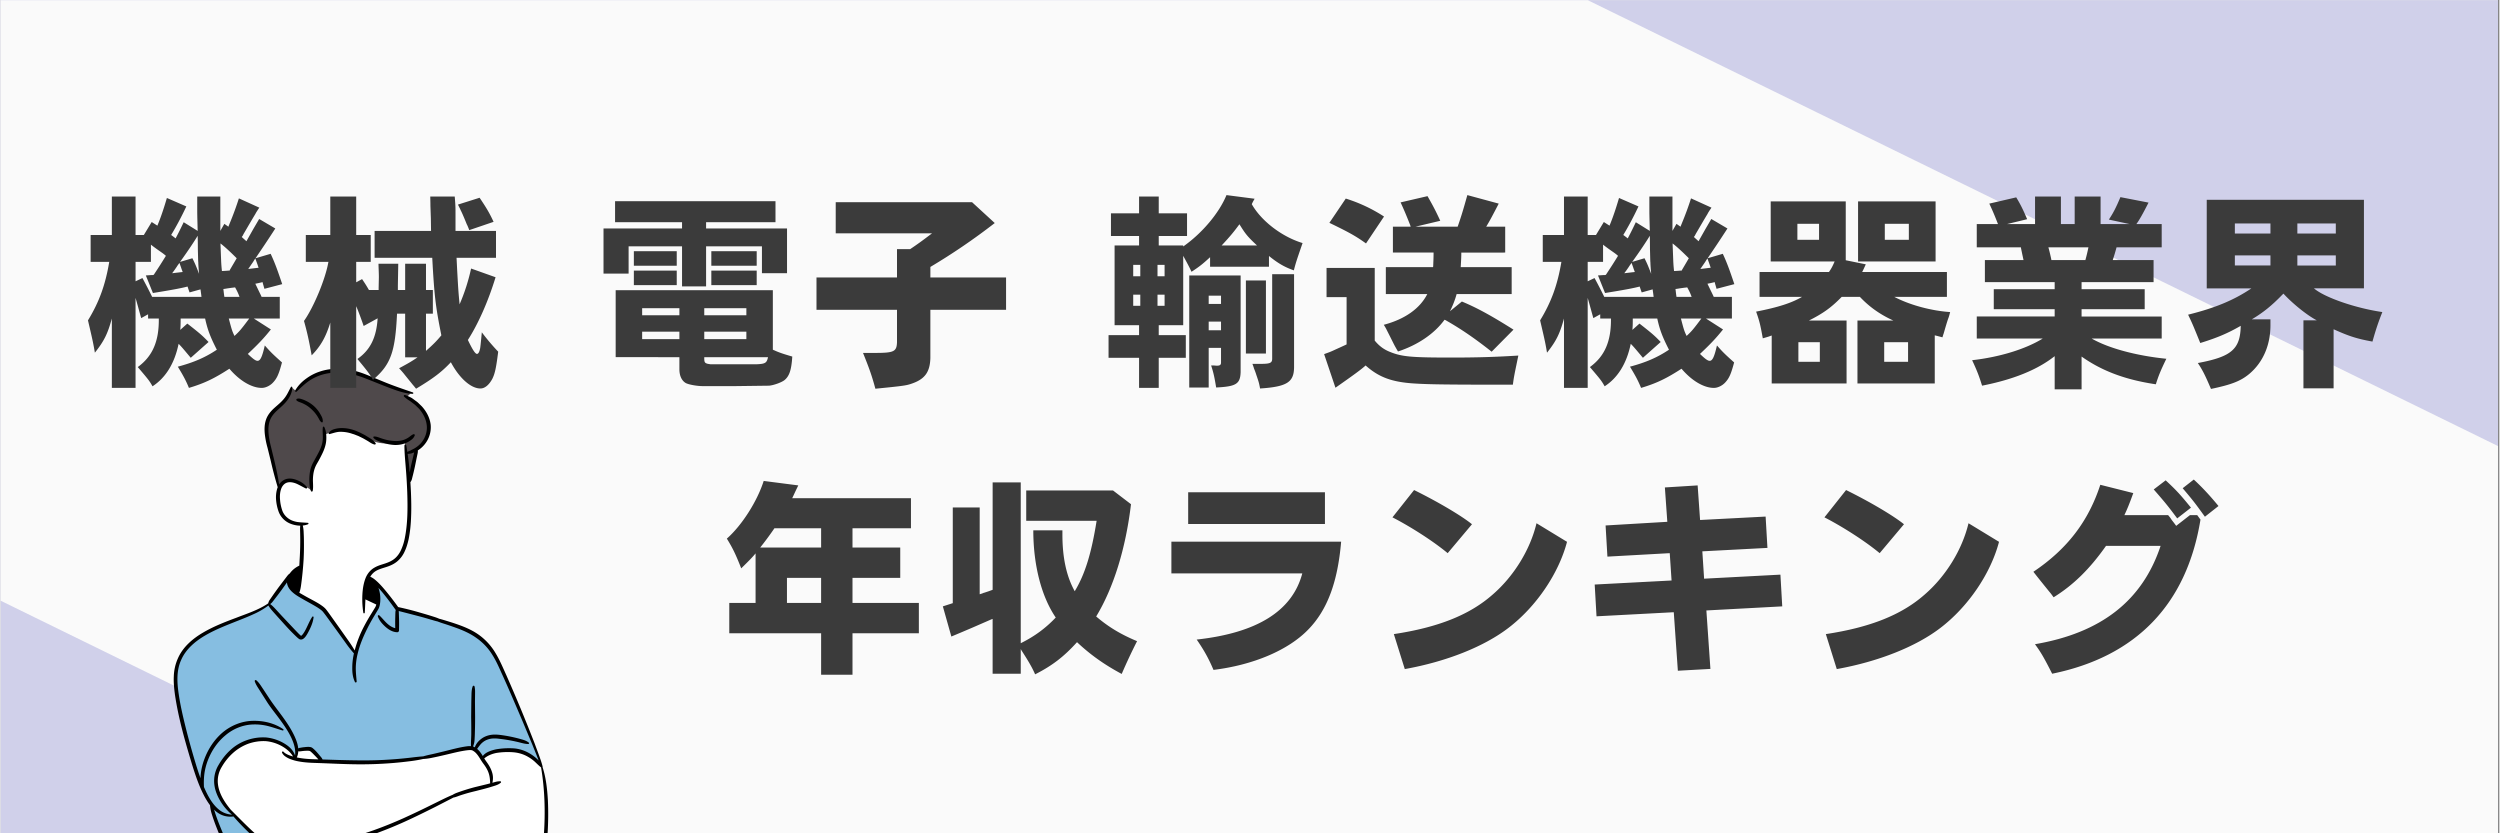 <svg xmlns="http://www.w3.org/2000/svg" width="300" height="100" version="1.0" viewBox="0 0 224.88 75"><rect x="0" y="0" width="224.88" height="75" fill="#808080" stroke="none"/><defs><clipPath id="a"><path d="M0 .02h224.762v74.96H0Zm0 0"/></clipPath><clipPath id="b"><path d="M0 .02h224.762v74.96H0Zm0 0"/></clipPath><clipPath id="c"><path d="M19.254-60.523 246.246 50.668 197.25 150.691-29.742 39.496Zm0 0"/></clipPath><clipPath id="d"><path d="M19.254-60.523 246.184 50.64l-48.996 100.02-226.93-111.165Zm0 0"/></clipPath><clipPath id="e"><path d="M15.55 33h33.731v41.98h-33.73Zm0 0"/></clipPath><clipPath id="f"><path d="M18 33h30v41.98H18Zm0 0"/></clipPath><clipPath id="g"><path d="M15.55 52H49v22.98H15.55Zm0 0"/></clipPath><clipPath id="h"><path d="M15.55 33h33.731v41.98h-33.73Zm0 0"/></clipPath></defs><g clip-path="url(#a)"><path fill="#fff" d="M0 .02h224.879v74.96H0Zm0 0"/><path fill="#d0d0ea" d="M0 .02h224.879v74.96H0Zm0 0"/></g><g clip-path="url(#b)"><g clip-path="url(#c)"><g clip-path="url(#d)"><path fill="#fafafa" d="M19.254-60.523 246.246 50.668l-48.996 100.02L-29.742 39.496Zm0 0"/></g></g></g><path fill="#3b3b3b" d="M67.942 54.264h-2.367v2.73h8.266v3.735h2.824v-3.734h5.972v-2.73h-5.972v-2.259h4.297v-2.73h-4.297v-1.73h5.262v-2.711H71.239c.11-.22.219-.477.547-1.149l-3.113-.402c-.586 1.84-1.97 4.008-3.317 5.191.492.801.766 1.328 1.293 2.676.746-.727 1.059-1.055 1.293-1.348Zm.418-4.988c.367-.457.856-1.11 1.277-1.73h4.204v1.73Zm5.48 2.73v2.258h-3.074v-2.258ZM89.276 55.702v4.933h2.532v-2.218l.07.125c.73 1.128.984 1.605 1.223 2.148 1.546-.781 2.62-1.617 3.77-2.895 1.183 1.114 2.456 2.024 4.023 2.86a50.272 50.272 0 0 1 1.382-2.95c-1.437-.6-2.55-1.257-3.68-2.222 1.567-2.586 2.66-6.117 3.134-10.105l-1.622-1.239H92.3v2.735h6.336c-.473 2.949-1.04 4.789-1.969 6.336-.746-1.332-1.11-3.024-1.11-5.098v-.383h-2.62c0 3.113.726 5.953 2.02 7.848-.892.945-1.895 1.691-3.15 2.312V43.413h-2.53v9.668l-.348.129c-.274.09-.418.144-.453.144-.11.055-.239.09-.364.129V45.67H85.69v8.614l-.894.289.766 2.715a178.9 178.9 0 0 0 1.984-.84l1.586-.692ZM106.876 44.303v2.86h12.309v-2.86Zm-1.511 4.446v2.859h11.78c-.89 3.367-4.042 5.352-9.503 5.953.691 1 1.094 1.746 1.512 2.73 3.566-.437 6.718-1.765 8.52-3.624 1.71-1.747 2.66-4.258 2.968-7.918ZM125.261 46.561c1.73.895 3.696 2.168 4.97 3.223l2.187-2.602c-.895-.73-2.989-1.984-5.211-3.078Zm1.11 13.656c3.75-.672 7.136-2.02 9.34-3.714 2.496-1.91 4.515-4.895 5.261-7.739l-2.746-1.672c-.566 2.383-2.043 4.77-3.933 6.407-2.079 1.84-4.918 2.968-8.907 3.57ZM150.58 55.1l.367 5.266 2.93-.164-.363-5.262 6.828-.367-.164-2.856-6.868.364-.16-2.461 5.86-.309-.164-2.82-5.899.308-.219-3.113-2.949.184.219 3.093-5.555.329.164 2.804 5.61-.312.164 2.46-6.918.364.164 2.86ZM164.14 46.561c1.731.895 3.696 2.168 4.97 3.223l2.187-2.602c-.895-.73-2.988-1.984-5.21-3.078Zm1.11 13.656c3.75-.672 7.137-2.02 9.34-3.714 2.496-1.91 4.516-4.895 5.262-7.739l-2.746-1.672c-.567 2.383-2.043 4.77-3.934 6.407-2.078 1.84-4.918 2.968-8.906 3.57ZM194.393 49.131c-1.637 4.934-5.352 7.829-11.305 8.848.528.727.782 1.149 1.547 2.656 7.574-1.547 12.11-6.261 13.348-13.87l-.293-.403h-.656l-1.239.965c-.125-.18-.254-.344-.398-.528l-.145-.218-.183-.22h-3.934c.254-.546.418-.929.801-1.983l-2.969-.747c-1.074 3.297-2.984 5.79-6.023 7.829.344.437.527.675 1.472 1.84.036.035.165.199.348.456 1.766-1.093 3.258-2.55 4.715-4.625Zm1.988-5.191c.98 1.164 1.055 1.258 2 2.566l1.223-.964c-.84-1.02-1.512-1.727-2.223-2.383Zm-2.605.11c.984 1.128 1.258 1.456 2.113 2.605l1.238-.965c-.949-1.168-1.332-1.586-2.277-2.46Zm0 0"/><g clip-path="url(#e)"><path fill="#fff" d="M26.316 160c-.449 0-.89-.02-1.32-.063-1.219-.117-2.25-.386-3.152-.824a6.858 6.858 0 0 1-.715-.402l-.168-.117a.806.806 0 0 1-.156-.13 1.52 1.52 0 0 1-.23-.339 3.528 3.528 0 0 1-.34-1.148l-.044-.438-.785.024c-.195-.204-.375-.418-.547-.622-.078-.097-.16-.191-.238-.289.043-.851.106-1.859.219-2.863l.008-.07-.012-.074c-.106-.594-.2-1.23-.293-1.95l-.035-.273c-.07-.586-.145-1.188-.184-1.805-.035-.699.028-1.398.184-2.07.035-.164.074-.32.113-.477l.008-.035c.133-.523.254-1.02.262-1.543l.082-8.36.062-4.179c.035-1.11.098-2.238.16-3.328l.078-1.387c.067-1.187.137-2.414.184-3.633.04-.835.047-1.68.05-2.496.005-.562.009-1.12.024-1.683l.059-2.813c.101-4.558.203-9.273.14-13.91l-.09-4.183c.005-1.41.208-2.829.426-4.149.16-.95.36-1.906.547-2.836.078-.375.157-.75.23-1.125l.028-.129-.043-.125a1.372 1.372 0 0 1-.07-.34c-.02-.199-.031-.394-.031-.582-.012-.386.015-.77.05-1.164.032-.336.086-.707.16-1.148l.106-.574c.008-.051.02-.106.031-.16l.094-.395-.367-.156a3.304 3.304 0 0 1-.871-.504c-.242-.207-.344-.508-.383-.723a2.917 2.917 0 0 1-.027-.836 6.206 6.206 0 0 1 .425-1.61c.11-.265.23-.519.364-.75.074-.132.152-.257.23-.382l.035-.055.168-.273.102-.172-.008-.144a8.82 8.82 0 0 1 0-.72l.004-.14a8.847 8.847 0 0 0-.05-1.047 8.691 8.691 0 0 0-.493-2.031c-.145-.402-.309-.805-.465-1.191-.102-.254-.203-.504-.3-.758a16.866 16.866 0 0 1-.352-.989 3.98 3.98 0 0 1-.176-.78l-.012-.13-.078-.101a5.496 5.496 0 0 1-.367-.578c-.516-.934-.852-1.946-1.18-2.989-.625-2.07-1.21-4.113-1.527-6.246-.067-.504-.125-1.05-.102-1.605.02-.563.14-1.086.352-1.563.379-.86 1.12-1.617 2.215-2.258.91-.53 1.906-.921 2.93-1.304.19-.074.386-.145.578-.219.8-.3 1.554-.586 2.246-1.035l.14-.09.055-.156a.822.822 0 0 1 .125-.23l.242-.348c.106-.157.215-.305.324-.457l.168-.235.774-1.015a.864.864 0 0 1 .187-.203l.059-.043.039-.059c.164-.219.379-.402.629-.543l.23-.129.016-.258.023-.418c.032-.52.047-1.05.051-1.574 0-.266 0-.527-.012-.793v-.098c-.004-.082-.004-.164-.004-.246l.004-.425-.422-.051c-.394-.063-.703-.188-.94-.367-.27-.2-.477-.48-.59-.79a4.208 4.208 0 0 1-.212-.98 2.533 2.533 0 0 1 .102-.992l.043-.14-.035-.16a37.03 37.03 0 0 1-.586-2.227l-.297-1.204a8.251 8.251 0 0 1-.242-1.222c-.051-.496-.016-.89.101-1.235.114-.34.36-.675.723-.996.066-.062.133-.12.2-.175.253-.223.491-.434.69-.688.196-.238.336-.512.47-.773 0 0 .058-.114.081-.153l.293.36.364-.48c.203-.266.453-.509.742-.712a4.29 4.29 0 0 1 1.273-.64c.453-.141.942-.211 1.457-.211.442 0 .906.05 1.371.156.485.098.953.281 1.36.441l1.32.543c.73.309 1.484.57 2.21.82l.31.106-.325.29.54.39c.035.027.074.054.113.086.093.066.168.12.234.18l.32.312c.313.344.696.898.766 1.594a2.234 2.234 0 0 1-.531 1.656 2.022 2.022 0 0 1-.43.398l-.176.125-.02.215c-.003.05-.015.094-.023.137l-.226 1.129-.055.242-.117.496-.094.371a.748.748 0 0 1-.078.207l-.078.13.008.148c.02.265.03.527.047.792.02.579.042 1.344.015 2.11-.023.773-.097 1.46-.23 2.101-.07.301-.164.668-.325 1.004-.156.356-.359.641-.613.852-.23.203-.531.363-.93.492-.074.024-.152.047-.226.07-.262.082-.527.164-.754.301a1.482 1.482 0 0 0-.3.227l-.41.402.468.328c.133.094.25.2.367.305.242.234.461.488.66.726.356.426.711.887 1.09 1.403l.105.144.172.04c.653.144 1.262.3 1.86.476.336.098.672.195 1.004.3l.125.04c.18.054.359.113.53.183l.032.016.035.008c.14.039.285.078.43.125l.133.039c.304.094.61.187.914.293.625.215 1.348.492 1.988.941.574.399 1.09.953 1.488 1.614.317.515.563 1.07.801 1.605l.168.375a149.738 149.738 0 0 1 1.723 4.066c.273.684.55 1.368.812 2.055l.387 1.035.055.157c.097.277.199.558.27.855l-.005.02.036.148c.304.977.398 1.992.445 2.86.047.995.035 2.019-.031 3.038-.032.48-.075.996-.164 1.516-.02.121-.043.242-.083.371l-.027.082a.575.575 0 0 1-.043.086l-.015.027c-.032.047-.063.094-.102.133a.59.59 0 0 1-.316.203c-.082.02-.164.032-.258.032-.043 0-.086-.004-.13-.004a6.676 6.676 0 0 1-.304-.032c-.144-.015-.289-.03-.437-.03l-2.29-.036c-.46-.012-.921-.027-1.386-.05l-.461-.02-.031.46c-.02.301-.055.614-.09.907a40.593 40.593 0 0 0-.254 4.18v.769c0 .676 0 1.356-.031 2.024-.024.535-.055.976-.106 1.39-.043.371-.105.762-.254 1.13l-.078.194.086.188c.004.008.008.02.008.035l.09.55.008.106c.011.078.02.16.023.243l.016.27.16.132c.023.031.023.043.023.043a.167.167 0 0 1 0 .062.503.503 0 0 1-.023.098c-.031.102-.07.191-.102.27l-.054.117.011.125c.45 4.336.332 8.918-.355 14.004l-.14 1.035c-.583 4.336-1.184 8.797-1.618 13.195-.23 2.406-.434 4.762-.414 7.156l.012.59c.011.41.023.813.02 1.203a20.003 20.003 0 0 1-.11 1.79c-.102 1.038-.281 2.128-.57 3.535-.063.296-.122.59-.184.882-.184.871-.371 1.758-.484 2.641-.082.703-.094 1.273-.036 1.789.059.61.184 1.207.305 1.766.04.168.078.34.121.511l.02.094c.09.379.175.758.254 1.14.066.345.113.622.136.887.04.27.012.583-.078.88-.043.148-.094.288-.144.425-.055.149-.106.29-.14.426-.02.078-.028.129-.032.16l-.012.145.07.129c.079.148.153.28.227.41l.074.12.653.903c.097.129.183.254.23.402l.023.083.055.07c.473.61.89 1.094 1.305 1.531.629.656 1.234 1.176 1.847 1.59.368.25.711.45 1.055.61.352.175.692.284 1.078.413l.063.02c.449.156.797.336 1.078.558.351.293.531.586.559.915l.007.117.063.097c.066.106.101.2.11.297a.525.525 0 0 1-.141.399c-.204.226-.454.336-.735.449-.242.094-.488.16-.726.226l-.094.028c-.242.062-.54.133-.84.176-.254.03-.508.035-.758.039l-.96.004a23.507 23.507 0 0 1-1.716-.07 11.185 11.185 0 0 1-1.695-.255c-.465-.113-1.07-.293-1.59-.629-.367-.246-.707-.52-1.031-.78l-.336-.27-.207-.168c-.262-.211-.527-.426-.77-.657l-.359-.347-.324.379c-.113.132-.238.254-.36.375l-.12.117h-.036c-.273 0-.539-.043-.785-.09-.262-.05-.531-.113-.805-.184-.558-.14-1.101-.332-1.57-.496l.055-1.382c.012-.325.023-.625.101-.926l.024-.086-.008-.09a92.44 92.44 0 0 1-.234-2.234c-.059-.625-.118-1.227-.184-1.829l-.121-1.042c-.043-.36-.059-.715-.066-1.047-.016-.61-.008-1.258.023-2.098.055-1.258.152-2.629.3-4.188l.216-2.085a32.42 32.42 0 0 0 .09-2.098 98.338 98.338 0 0 0-.04-4.2c-.043-1.324-.101-2.75-.238-4.19-.144-1.298-.605-6.813-.719-8.114l-.609 4.164c-.02.133-.043.266-.066.398-.192 1.149-.47 2.293-.743 3.399l-.035.144c-.25 1.043-.531 2.278-.718 3.555-.145.973-.215 1.766-.223 2.5v.04l.004.038c.105.664.172 1.356.203 2.051.086 1.813-.02 3.77-.32 5.984-.23 1.715-.551 3.54-1.032 5.91-.199.962-.449 1.926-.707 2.91l-.039.153c-.226.84-.441 1.633-.41 2.477l.004.125.098.16c.109.191.132.39.156.586l.004.05c.02.188.027.383.027.649v.117c-.004.356-.008.692-.098 1.024l-.046.183.09.164c.48.89 1.078 1.82 1.831 2.844.16.215.348.457.547.695.11.133.223.254.34.383.082.09.168.18.254.281.195.235.36.485.48.739.067.144.145.332.184.554l.047.25.234.102c.047.02.09.047.133.082.047.039.086.11.098.172a.476.476 0 0 1 0 .21l-.008.044-.02.066a.27.27 0 0 1-.046.086.6.6 0 0 1-.141.14 1.716 1.716 0 0 1-.363.204c-.528.215-1.094.324-1.586.406-.59.094-1.121.148-1.625.164-.106.004-.211.004-.317.004Zm0 0"/></g><g clip-path="url(#f)"><path fill="#4f494b" d="M32.379 39.137c-1.68-.867-3.223 0-3.223 0 .164.816-.43 1.742-.43 1.742-1.081 1.3-.785 3.23-.785 3.23-2.355-1.636-2.851-.246-2.851-.246l-.035-.16a37.03 37.03 0 0 1-.586-2.226l-.297-1.204a8.251 8.251 0 0 1-.242-1.222c-.051-.496-.016-.89.101-1.235.114-.34.36-.675.723-.996.066-.062.133-.12.2-.175.253-.223.491-.434.69-.688.196-.238.336-.512.47-.773 0 0 .046-.293.07-.332l.39.34.278-.282c.203-.265.453-.508.742-.71a4.29 4.29 0 0 1 1.273-.641c.453-.141.942-.211 1.457-.211.442 0 .906.05 1.371.156.485.098.953.281 1.36.441l1.32.543c.73.309 1.484.57 2.21.82l.31.106-.325.29.54.39c.035.027.074.054.113.086.093.066.168.12.234.18l.32.312c.313.344.696.898.766 1.594a2.234 2.234 0 0 1-.531 1.656 2.022 2.022 0 0 1-.43.398l-.176.125-.02.215c-.003.05-.015.094-.023.137l-.226 1.129-.055.242-.117.496-.094.371a.748.748 0 0 1-.078.207l-.078.13-.363-3.634c-.375.188-1.227.137-1.227.137-1.453.23-2.746-.738-2.746-.738Zm14.89 113.617a.932.932 0 0 0-.148-.543 1.635 1.635 0 0 0-.394-.445c-.274-.22-.622-.399-1.067-.555l-.09-.031c-.336-.114-.718-.243-1.05-.407-.333-.16-.68-.359-1.06-.617a10.1 10.1 0 0 1-1.827-1.617 12.005 12.005 0 0 1-1.215-1.59l-.078-.12-.11.093c-.23.2-.503.383-.863.582-.367.203-.699.379-1.027.535-.824.402-1.512.668-2.153.836-.812.21-1.558.344-2.277.402a6.391 6.391 0 0 1-1.156.012 2.538 2.538 0 0 1-.906-.207l-.149.195c.168.22.453.332.711.418.254.09.528.149.79.207l.241.055c.145.027.29.059.434.086.543.11 1.105.223 1.645.441.195.082.347.168.472.262l.43.328.113.09c.242.195.485.387.73.57.669.5 1.239.86 1.797 1.133.676.34 1.356.559 2.02.649.617.086 1.313.129 2.125.136h.004c.836 0 1.508-.047 2.121-.156.363-.062.711-.144 1.04-.242.163-.047.339-.098.503-.164.094-.04.23-.098.344-.168l.082-.074Zm-18.058 4.043c-.078-.09-.16-.184-.246-.277-.113-.125-.23-.25-.336-.387-.168-.196-.34-.418-.547-.696-.352-.468-.68-.964-.98-1.472-.336-.578-.579-1.07-.75-1.559l-.028-.07-.078-.012a3.068 3.068 0 0 1-.437-.086 3.734 3.734 0 0 1-.45-.078c-.257-.031-.593-.074-.945-.074-.102-.004-.2-.004-.3-.004-.505 0-1.04.031-1.594.09a29.27 29.27 0 0 0-2.817.426 5.596 5.596 0 0 1-.86.129l-.12.007v.121c0 .176 0 .352-.004.528l-.008.316.035.035c.344.371.656.805 1.016 1.41.304.5.582 1.024.832 1.567.285.762.937 1.441 1.734 1.816.402.196.828.297 1.235.375.402.078.828.137 1.289.18.527.05 1.007.074 1.476.074.39 0 .77-.015 1.133-.05.902-.098 1.676-.301 2.363-.626l.074-.042v-.083c.004-.234-.074-.535-.21-.824-.118-.25-.278-.5-.477-.734Zm0 0"/></g><g clip-path="url(#g)"><path fill="#86bee1" d="M48.137 67.387c-.063-.153-.125-.301-.184-.453l-.855-2.04-.196-.457c-.5-1.18-1.023-2.402-1.562-3.593l-.168-.371c-.242-.54-.492-1.098-.809-1.594a5.187 5.187 0 0 0-1.492-1.582c-.512-.363-1.117-.656-1.96-.957-.27-.098-.544-.188-.813-.278l-.235-.074c-.168-.05-.34-.11-.52-.18a5.093 5.093 0 0 1-.417-.117l-.211-.058a32.657 32.657 0 0 0-1.012-.285l-.379-.098c-.492-.129-.98-.258-1.469-.379l-.187-.047v.004l-.02-.02a27.72 27.72 0 0 0-1.183-1.558 8.474 8.474 0 0 0-.242-.285l-.125-.14-.215.124c.133.375.183.785.152 1.215-.015.184-.05.422-.172.617l-.332.555c-.238.402-.441.77-.62 1.117-.313.637-.704 1.477-.907 2.371-.11.446-.164.86-.168 1.262-.004.324.023.637.05.965a3.258 3.258 0 0 1-.116-.969c0-.395.046-.805.144-1.25l.016-.062-.043-.047a11.035 11.035 0 0 1-.75-.957l-.805-1.121-.812-1.118c-.133-.18-.278-.379-.41-.543-.141-.164-.337-.297-.532-.418-.254-.16-.531-.312-.797-.46-.133-.07-.265-.145-.394-.22l-.192-.109c-.328-.191-.668-.386-.953-.675-.191-.196-.305-.403-.34-.614-.004-.015-.004-.031-.007-.05l-.036-.372-.683.965c-.067.086-.133.176-.2.266-.101.137-.206.273-.312.414l-.266.336a.932.932 0 0 1-.214.215l-.153.101.016.012-.024.02c-.363.277-.789.527-1.304.757a24.54 24.54 0 0 1-1.477.621l-.164.067c-.926.363-1.887.742-2.754 1.254-1.086.64-1.824 1.398-2.195 2.246-.461 1.015-.379 2.156-.23 3.14.16 1.094.41 2.157.66 3.145.257 1.016.546 2.059.855 3.098.16.507.297.937.45 1.359l.245-.039c.004-.102.012-.207.02-.305.047-.46.16-.93.328-1.386.352-.93.906-1.739 1.602-2.332A4.31 4.31 0 0 1 22.672 65h.144c.774 0 1.493.16 2.106.469h-.004c-.277-.086-.563-.18-.848-.254a5.148 5.148 0 0 0-1.175-.145c-.075 0-.145.004-.22.008a4.218 4.218 0 0 0-2.55 1.02 5.57 5.57 0 0 0-1.594 2.28 5.5 5.5 0 0 0-.336 1.368c-.035.356-.047.711-.023 1.094v.02l.008.023c.14.32.265.582.394.828.313.555.621.95.98 1.242.169.14.356.25.56.332a1.652 1.652 0 0 1-.583-.3 2.012 2.012 0 0 1-.238-.208l-.207.133c.035.102.066.207.102.309l.023.082c.094.289.207.594.363.98.098.242.2.485.301.727.164.398.336.808.488 1.219.246.687.407 1.375.469 2.05.031.344.047.7.035 1.051-.008.2-.02.356-.047.5l.235.086c.168-.285.332-.57.496-.863l.39-.727.176-.332a4.394 4.394 0 0 1-.14.352c-.13.277-.25.52-.372.742a39.286 39.286 0 0 1-1.015 1.762 8.686 8.686 0 0 0-.235.394 6.134 6.134 0 0 0-.351.746 5.961 5.961 0 0 0-.41 1.594c-.078.7.054 1.223.379 1.516.363.308.851.504 1.324.687l.312.125c.45.172.91.352 1.356.563.351.172.644.355.883.55-.735-.464-1.54-.777-2.309-1.062l-.242-.086.078.246c.074.23.184.438.316.602.102.132.227.23.356.316.129.078.262.152.402.227.59.28 1.219.5 1.758.671l.14.047c.544.172 1.106.352 1.669.512l.793.219-.305-.328a3.896 3.896 0 0 1-.504-.723l-.07-.129a9.164 9.164 0 0 0-.29-.512c-.042-.07-.09-.14-.132-.207a3.437 3.437 0 0 1-.164-.25c.152.114.261.274.355.422.113.176.211.352.313.524l.058.11c.293.507.594.843.946 1.058.078.054.164.093.246.129l.082.039.355.117c.227.062.457.129.688.183.484.125.968.235 1.425.336.981.215 1.958.41 2.868.59.527.102.992.2 1.425.297l.329.078c.37.082.714.16 1.093.285l.102.036.05-.094a.15.15 0 0 1 .04-.051l.058-.016.02-.027a.732.732 0 0 1 .316-.055l.492.004c.176.004.352.008.528.016l.344.008.73.039-.035.023h.496l.031-.023c.102-.067.211-.121.297-.16l.496-.246c.324-.168.653-.336.969-.516.36-.188.672-.367.953-.547.211-.125.418-.281.602-.418l.265-.2.047-.03.008-.055c.156-1.059.238-1.93.258-2.742.027-.664.02-1.34.011-1.993a54.186 54.186 0 0 1-.007-.796c.011-.899.062-1.84.144-2.79.047-.507.094-.96.145-1.394.043-.352.101-.766.21-1.18l.044-.152-.157-.008c-1.664-.09-2.941-.234-4.14-.465a25.969 25.969 0 0 1-2.946-.754c-1.07-.335-1.921-.664-2.675-1.035l-.047-.023-.051.015a27.03 27.03 0 0 1-2.328.688c-1.004.242-1.985.41-2.914.508a22.29 22.29 0 0 1-1.028.078c-.148.012-.296.02-.445.031-.25.024-.515.047-.785.047-.258 0-.484-.023-.695-.066a4.993 4.993 0 0 1-.715-.196c-.242-.093-.434-.226-.645-.379a11.429 11.429 0 0 1-1.125-.96 22.47 22.47 0 0 1-1.402-1.461L21 73.344l-.02.004-.093-.137-.016-.012a4.767 4.767 0 0 1-.93-1.066c-.336-.54-.535-1.07-.59-1.574a2.663 2.663 0 0 1 .36-1.637c.3-.524.656-.969 1.05-1.324a4.225 4.225 0 0 1 3.11-1.098c.547.05 1.086.227 1.598.527.285.172.488.344.644.535.117.145.207.305.266.477l.242-.027c.063-.492-.047-1.016-.34-1.649-.293-.625-.687-1.195-1.07-1.715a22.505 22.505 0 0 0-.367-.484c-.285-.371-.582-.754-.832-1.16l-.543-.86c-.043-.07-.086-.136-.13-.203a3.558 3.558 0 0 1-.288-.496c.14.145.246.313.363.485.035.058.676 1.02.676 1.02.246.378.52.741.785 1.097.137.18.27.363.406.547.38.531.77 1.11 1.063 1.738.125.281.258.617.304.992l.004.043.032.176.152-.074a.61.61 0 0 1 .156-.047l.035-.008c.114-.016.227-.035.344-.047.098-.012.2-.02.3-.02h.075c.055.005.098.005.149.024.07.027.113.063.16.106.18.152.316.308.476.496l.219.265a.509.509 0 0 1 .082.121l.012.032.031.086.824.027c.723.023 1.469.047 2.196.05a33.05 33.05 0 0 0 3.336-.082c.57-.035 1.132-.097 1.66-.156l.16-.02c.328-.038.66-.077 1.011-.105.223-.062.461-.12.766-.187.352-.078.703-.16 1.055-.246.176-.043.351-.09.527-.133.516-.129 1.047-.262 1.598-.336.07-.004.14-.012.215-.012h.074l.168.043-.004-.02.012.005c.035.011.062.02.097.039.008.004.02.011.028.02l.144.116.008-.023.05.043c.067.055.13.117.196.195.117.137.207.282.29.414l.1.164.11-.156c.082-.113.203-.215.375-.305.254-.128.524-.199.73-.246a5.89 5.89 0 0 1 1.118-.097c.14 0 .277.004.414.008a3.193 3.193 0 0 1 1.46.472c.223.137.43.293.614.465.04.04.078.078.117.113l.207-.132c-.12-.336-.261-.676-.394-1.008Zm-12.489-12.2c.004-.085.004-.167.032-.246l.004-.011.015.086c.008.054.012.109.012.164a.818.818 0 0 1 .004.093l.015.489c.004.324 0 .644 0 .941l-.007.02v.02c0 .019-.016.034-.04.034-.433-.023-.773-.285-.992-.48-.195-.18-.41-.399-.546-.672.066.07.128.14.19.21.126.142.259.286.403.411.246.215.504.36.746.414l.157.04-.004-.165a25.524 25.524 0 0 1-.004-.773Zm-10.964-.242.543.59 1.14 1.211c.168.176.34.36.516.516l.14.12.086-.05c.016-.012.043-.027.067-.05.094-.083.176-.204.238-.305.137-.211.242-.446.348-.672.07-.145.136-.29.21-.43-.097.379-.273.738-.495 1.14-.07.106-.137.22-.25.325-.059.047-.11.09-.215.094a.215.215 0 0 1-.098-.04l-.086-.07c-.187-.164-.351-.332-.523-.508l-.051-.05c-.29-.293-.567-.602-.836-.899l-.25-.277-.535-.602a3.072 3.072 0 0 1-.36-.449c.149.121.282.262.41.406Zm.535 31.543h-.008.008Zm13.09 4.043v-.015c.09-.094.195-.172.3-.254l.059-.047c.129-.102.262-.23.406-.387.227-.258.438-.566.621-.922.188-.344.317-.715.418-1.035.043-.121.07-.246.102-.371l.047-.18c.02-.11.043-.218.086-.328.007.23-.047.457-.106.695-.015.07-.035.141-.047.204-.113.402-.246.75-.406 1.058a4.28 4.28 0 0 1-.66.93 3.374 3.374 0 0 1-.418.387c-.055.043-.11.078-.168.113Zm4.144-23.535c-.004-.168.004-.34.012-.516.012-.19.02-.386.015-.578.004-.457-.003-.914-.007-1.37l.011-1.38.02-.687c.004-.156.012-.328.05-.5.02.156.016.308.016.465l-.008.722.012 1.41c0 .446-.004.891-.02 1.344-.007.227-.015.457-.03.688-.016.136-.032.273-.07.402Zm.344.305c.043-.14.117-.278.226-.406.145-.18.329-.332.528-.438.176-.098.386-.164.656-.203a2.717 2.717 0 0 1 .68.012 13.475 13.475 0 0 1 1.988.402c.133.039.27.082.398.152a3.279 3.279 0 0 1-.418-.093 17.61 17.61 0 0 0-.652-.153c-.41-.086-.844-.152-1.324-.207a2.779 2.779 0 0 0-.668-.023c-.18.023-.414.07-.621.183a1.619 1.619 0 0 0-.516.41c-.09.102-.172.215-.254.333Zm0 0"/></g><g clip-path="url(#h)"><path d="M28.137 42.707c-.032.234-.04.477-.028.719.008.246.024.492-.023.746a.09.09 0 0 1-.102.07c-.03-.008-.054-.027-.062-.054a2.327 2.327 0 0 1-.133-.747 4.71 4.71 0 0 1 .02-.777c.027-.258.09-.52.187-.766.106-.253.238-.464.352-.683.242-.434.484-.863.59-1.317.05-.23.066-.464.054-.703-.008-.242-.027-.484.004-.738a.07.07 0 0 1 .074-.062.08.08 0 0 1 .055.039c.117.234.164.488.18.746.015.258.004.527-.051.785-.11.527-.363.98-.594 1.422-.12.222-.258.433-.344.64-.09.215-.148.446-.18.68Zm6.312-2.848c.32.106.656.172 1.004.188.344.012.703-.043 1.027-.184.165-.066.317-.16.458-.265a.862.862 0 0 0 .328-.407.086.086 0 0 0 0-.062c-.02-.047-.07-.066-.118-.047h-.007c-.16.07-.266.172-.391.262-.125.086-.254.16-.395.215-.277.109-.585.148-.89.132a3.954 3.954 0 0 1-.922-.152 6.137 6.137 0 0 1-.453-.148c-.149-.055-.3-.11-.48-.106-.016 0-.036.004-.047.016a.07.07 0 0 0-.008.101c.117.141.265.22.422.282.152.062.308.125.472.175Zm-7.812-4.617c.347-.324.675-.644 1.05-.914a4.24 4.24 0 0 1 1.231-.601c.879-.27 1.832-.227 2.738-.032.457.09.887.246 1.332.422l1.325.528c.44.175.89.347 1.343.503.457.153.926.278 1.414.297a.072.072 0 0 0 .067-.043.069.069 0 0 0-.043-.086c-.89-.308-1.782-.605-2.66-.972l-1.32-.543c-.442-.18-.91-.356-1.384-.453-.945-.211-1.964-.235-2.91.062a4.342 4.342 0 0 0-1.316.66c-.402.285-.75.649-.996 1.07-.016.032-.016.075.012.102a.085.085 0 0 0 .117 0Zm1.797 2.117c.078.098.132.215.199.32.058.114.11.227.234.317l.008.008a.063.063 0 0 0 .035.012.07.07 0 0 0 .078-.063c.032-.3-.14-.539-.273-.777a2.9 2.9 0 0 0-.535-.64 3.037 3.037 0 0 0-.7-.458 2.76 2.76 0 0 0-.386-.156c-.133-.043-.27-.078-.422-.031a.082.082 0 0 0-.043.03.088.088 0 0 0 .012.126l.007.008c.11.09.227.129.344.168.117.043.23.093.34.152.223.113.43.258.61.426.183.168.355.351.492.558Zm4.394 1.828c-.164-.093-.336-.175-.508-.265-.18-.07-.351-.16-.539-.215a3.395 3.395 0 0 0-1.156-.18c-.2.008-.398.035-.594.094-.195.055-.383.152-.504.348a.07.07 0 0 0-.007.05c.011.036.046.06.082.047l.015-.004c.34-.085.656-.214 1.012-.199a3.21 3.21 0 0 1 1.043.188c.172.043.336.125.508.183.164.082.328.157.488.243.16.093.32.18.477.28.152.102.304.2.5.25h.007c.024.009.051 0 .07-.015a.087.087 0 0 0 .02-.12c-.238-.317-.594-.477-.914-.684Zm16.39 35.891c-.038.512-.081 1.02-.167 1.531a3.633 3.633 0 0 1-.086.387l-.035.11c-.02.039-.04.082-.059.105a1.091 1.091 0 0 1-.129.18.776.776 0 0 1-.398.25c-.153.039-.297.035-.43.027-.27-.016-.508-.063-.75-.063l-.758-.007-1.52-.024c-.566-.02-1.132-.039-1.702-.066-.012.41-.059.816-.106 1.222-.05.461-.094.922-.133 1.387-.07.922-.11 1.852-.117 2.778-.008.921.012 1.863-.035 2.796-.02.465-.05.934-.102 1.403-.054.453-.132.914-.343 1.336 0 .004.004 0 .004.004.078.046.09.109.097.168l.031.18.06.363c.007.125.026.246.03.367l.012.183a.223.223 0 0 1 .004.051.35.35 0 0 1 .102.047c.023.02.05.05.066.086.012.027.016.055.02.074.003.04 0 .067-.004.09a.861.861 0 0 1-.028.125c-.039.137-.094.25-.148.367.492 4.7.285 9.453-.348 14.125-.637 4.738-1.289 9.477-1.758 14.227-.226 2.379-.433 4.761-.414 7.14.012.586.04 1.192.031 1.797a19.795 19.795 0 0 1-.105 1.801c-.121 1.2-.336 2.383-.578 3.555-.234 1.172-.516 2.336-.66 3.507-.07.586-.106 1.172-.04 1.754.055.582.176 1.164.305 1.746.13.583.274 1.16.391 1.754.062.293.113.594.14.899.047.305.005.648-.081.941-.086.297-.215.578-.286.844a.837.837 0 0 0-.027.184c.004.062.008.078.05.152a12.487 12.487 0 0 0 .274.488l.344.473.316.437c.106.145.207.293.258.48.004.005 0 .009 0 .013.426.546.867 1.082 1.34 1.578.559.582 1.16 1.12 1.82 1.57.332.223.676.426 1.036.598.363.175.722.293 1.125.425.394.137.785.313 1.125.582.312.262.613.614.62 1.106a.82.82 0 0 1 .176.43.69.69 0 0 1-.18.52c-.23.257-.515.382-.792.491-.281.106-.559.18-.836.258a6.9 6.9 0 0 1-.863.18c-.297.039-.594.039-.875.043l-.864.004a23.289 23.289 0 0 1-1.726-.075 11.203 11.203 0 0 1-1.719-.257c-.566-.137-1.137-.32-1.64-.649-.497-.336-.926-.699-1.38-1.058-.425-.348-.859-.68-1.234-1.09-.195.3-.453.531-.7.777a.14.14 0 0 1-.105.047c-.3.004-.578-.043-.851-.094-.278-.05-.547-.117-.817-.187a17.281 17.281 0 0 1-1.582-.5.167.167 0 0 1-.113-.168l.05-1.172c.02-.39.02-.785.122-1.172l.012-.012c0-.004 0-.007.004-.011-.164-1.383-.274-2.766-.426-4.141l-.121-1.043a10.773 10.773 0 0 1-.067-1.062c-.02-.704-.004-1.407.024-2.11.058-1.402.168-2.8.3-4.195l.211-2.09c.06-.688.079-1.387.094-2.082a93.782 93.782 0 0 0-.043-4.191 67.753 67.753 0 0 0-.234-4.18 148.329 148.329 0 0 1-.41-4.18 77.435 77.435 0 0 1-.196-2.683c-.144 1.105-.285 2.218-.476 3.324-.2 1.199-.492 2.383-.781 3.555-.282 1.171-.54 2.351-.72 3.539a19.287 19.287 0 0 0-.218 2.503c.11.696.176 1.395.211 2.094.09 2.012-.055 4.028-.324 6.012-.266 1.988-.633 3.957-1.035 5.922-.2.98-.453 1.953-.707 2.918-.235.883-.493 1.77-.442 2.672.028.043.055.082.078.125.137.234.153.472.18.695.023.227.027.45.031.668-.008.437 0 .875-.14 1.297.547 1.031 1.195 2.004 1.882 2.941.176.235.356.465.543.688.188.226.383.422.59.66.2.234.371.492.508.773.11.246.195.493.219.782a.71.71 0 0 1 .336.156.497.497 0 0 1 .152.262.756.756 0 0 1 0 .265l-.008.059-.023.074c-.016.047-.043.09-.067.129a.87.87 0 0 1-.18.18c-.128.097-.26.16-.394.218-.531.22-1.074.325-1.62.418a13.62 13.62 0 0 1-1.65.168 14.6 14.6 0 0 1-1.652-.058c-1.097-.11-2.199-.356-3.207-.844a5.824 5.824 0 0 1-.73-.41l-.176-.117a1.093 1.093 0 0 1-.18-.153 1.649 1.649 0 0 1-.257-.375c-.235-.492-.375-1.004-.368-1.531-.097.043-.191.039-.289.043l-.363.008a.153.153 0 0 1-.117-.047l-.012-.008c-.277-.289-.523-.605-.785-.906v-.004a.146.146 0 0 1-.04-.11c.052-.96.118-1.917.224-2.874 0-.008.007-.012.011-.02a39.967 39.967 0 0 1-.308-2.035c-.086-.695-.176-1.38-.223-2.09a7.835 7.835 0 0 1 .188-2.113c.156-.692.37-1.348.382-2.02l.082-8.36.063-4.183c.043-1.398.129-2.785.207-4.18.078-1.39.156-2.78.215-4.171.066-1.387.039-2.782.074-4.176.11-5.574.273-11.145.195-16.715l-.086-4.184c.004-1.41.2-2.8.43-4.18.227-1.363.527-2.706.797-4.058a1.327 1.327 0 0 1-.11-.453c-.019-.2-.03-.398-.035-.594-.011-.398.02-.789.051-1.18.043-.39.098-.777.164-1.163l.106-.579c.027-.144.058-.289.12-.425-.405-.157-.812-.332-1.179-.637-.246-.211-.379-.524-.437-.817a3.172 3.172 0 0 1-.028-.878 6.292 6.292 0 0 1 .438-1.653c.105-.261.226-.52.367-.77.148-.25.293-.472.437-.714.028-.043.051-.086.079-.129-.024-.328-.008-.648-.004-.969a8.221 8.221 0 0 0-.047-1.027 8.578 8.578 0 0 0-.485-1.992c-.234-.649-.511-1.29-.765-1.946a16.79 16.79 0 0 1-.352-1 3.886 3.886 0 0 1-.191-.894c-.16-.211-.3-.438-.43-.664-.531-.961-.87-1.992-1.191-3.016-.621-2.058-1.219-4.129-1.535-6.273-.07-.54-.13-1.082-.102-1.637a4.3 4.3 0 0 1 .367-1.617c.453-1.04 1.348-1.79 2.278-2.332.941-.551 1.949-.942 2.953-1.317.992-.386 2.023-.71 2.89-1.3l.004-.004h.004a.91.91 0 0 1 .172-.367l.242-.348c.16-.235.332-.465.496-.695l.512-.676.258-.34c.074-.098.152-.191.262-.266.222-.316.523-.547.859-.707.012-.195.023-.394.031-.59a26.35 26.35 0 0 0 .043-2.355c-.004-.219-.015-.434.012-.652-.11 0-.219-.008-.328-.024-.348-.058-.696-.172-.989-.394a1.853 1.853 0 0 1-.64-.864 4.207 4.207 0 0 1-.219-1.02 2.766 2.766 0 0 1 .106-1.05c.011-.035.023-.07.039-.105a34.949 34.949 0 0 1-.618-2.34l-.296-1.203a7.682 7.682 0 0 1-.247-1.243c-.043-.421-.039-.87.11-1.3.144-.43.453-.786.765-1.063.317-.285.63-.531.875-.844.247-.304.399-.66.594-1.023a.071.071 0 0 1 .094-.031.08.08 0 0 1 .035.062c-.008.434-.207.852-.476 1.192-.266.347-.598.617-.895.89-.297.274-.54.574-.656.934-.125.355-.14.758-.106 1.152.035.399.117.797.219 1.192l.293 1.21c.168.715.324 1.43.441 2.157a1.14 1.14 0 0 1 .575-.461c.379-.13.761-.035 1.082.097.324.137.613.336.836.598a.086.086 0 0 1-.008.121.09.09 0 0 1-.094.008c-.297-.145-.57-.309-.855-.434-.286-.113-.598-.171-.856-.078-.254.09-.437.332-.523.617-.09.286-.106.606-.078.918.023.313.09.641.187.93.094.29.277.535.516.719.234.187.53.293.836.348.308.046.625.05.957.078.035 0 .062.03.062.07 0 .023-.02.047-.043.059a1.742 1.742 0 0 1-.473.113c.055.215.079.433.083.652.015.262.023.528.023.793.008.531 0 1.063-.027 1.59a30.632 30.632 0 0 1-.235 2.375c-.031.215-.074.43-.152.637.195.12.406.234.61.351.402.223.812.426 1.214.676.195.133.399.262.574.465.157.2.282.375.418.566l.801 1.125.797 1.13c.203.284.39.577.57.882a9.97 9.97 0 0 1 .852-2.187c.2-.383.418-.758.644-1.122l.332-.542a.851.851 0 0 0 .114-.282l-.977-.46c-.02.394-.031.792-.058 1.19v.005a.072.072 0 0 1-.07.062.066.066 0 0 1-.06-.058 7.789 7.789 0 0 1-.042-2.133c.05-.356.129-.715.277-1.063.152-.34.41-.66.746-.851.332-.2.688-.285 1.012-.395.324-.11.62-.246.863-.46.242-.212.43-.49.559-.794a4.59 4.59 0 0 0 .308-.969c.278-1.351.274-2.765.23-4.16a47.017 47.017 0 0 0-.124-2.101c-.051-.7-.13-1.399-.13-2.106v-.004c0-.043.04-.082.083-.082a.08.08 0 0 1 .082.067c.039.191.062.386.094.578a2.95 2.95 0 0 1 .28-.125c.122-.074.255-.125.372-.195.238-.145.46-.317.629-.536.348-.425.531-.988.469-1.535-.055-.547-.32-1.066-.692-1.492l-.304-.297c-.102-.101-.227-.18-.336-.27l-.172-.128a2.846 2.846 0 0 1-.531-.395l-.004-.004c-.036-.03-.036-.086-.004-.12a.088.088 0 0 1 .086-.024 3.292 3.292 0 0 1 .625.281l.183.133c.121.094.254.176.367.281l.332.32c.418.457.735 1.04.805 1.68a2.438 2.438 0 0 1-.57 1.777 2.48 2.48 0 0 1-.59.516.921.921 0 0 1-.023.293l-.079.375-.152.75c-.055.25-.11.5-.172.746l-.094.371a.786.786 0 0 1-.148.324c.02.305.035.606.05.907.028.707.044 1.414.016 2.125-.02.71-.086 1.422-.23 2.125-.082.351-.18.707-.336 1.039a2.49 2.49 0 0 1-.656.906c-.29.254-.64.41-.98.52-.34.113-.676.195-.954.359-.219.125-.39.309-.523.527.273.114.48.305.683.492.242.23.457.48.668.73.407.49.793.993 1.164 1.509a26.34 26.34 0 0 1 1.985.504c.336.097.675.195 1.008.3.234.075.468.141.69.243.153.039.306.082.458.129.352.109.707.214 1.055.335.699.239 1.406.524 2.027.961a5.404 5.404 0 0 1 1.531 1.66c.395.649.676 1.333.98 2a142.618 142.618 0 0 1 2.54 6.126l.383 1.035c.125.351.254.691.343 1.066a.116.116 0 0 1-.007.04c.312.964.421 1.98.48 2.984.047 1.02.035 2.039-.031 3.058Zm-12.59-34.226c.067.445.122.89.157 1.34l.024.335c.043-.215.09-.43.132-.648l.176-.742.09-.375.012-.051a3.168 3.168 0 0 1-.246.094c-.114.027-.23.039-.344.047Zm-17.94 30.796c.25.457.554.887.945 1.207.332.278.742.434 1.18.465-.008-.007-.012-.015-.02-.023a4.766 4.766 0 0 1-.957-1.098c-.305-.484-.547-1.035-.61-1.629a2.776 2.776 0 0 1 .38-1.715c.285-.496.64-.96 1.07-1.351.855-.797 2.043-1.203 3.207-1.133a3.96 3.96 0 0 1 1.652.547c.25.152.488.332.676.566.125.153.223.329.285.512.067-.531-.094-1.07-.328-1.578-.281-.598-.664-1.152-1.063-1.695-.394-.54-.84-1.07-1.199-1.653l-.547-.86c-.175-.288-.382-.558-.492-.894a.093.093 0 0 1 .055-.109.097.097 0 0 1 .082.016c.273.23.437.53.629.808l.558.848c.372.562.79 1.086 1.192 1.64.398.555.785 1.13 1.074 1.762.145.32.27.653.316 1.012.004.02 0 .043.004.062a.674.674 0 0 1 .23-.062c.114-.023.231-.04.348-.05.122-.016.239-.024.368-.024.066.008.129.004.222.035.09.035.145.086.192.125.191.164.34.336.492.516l.223.265c.035.043.07.09.093.145l.024.047c.976.03 1.953.066 2.93.078a36.286 36.286 0 0 0 4.976-.239c.383-.046.77-.093 1.156-.12.254-.075.512-.133.77-.188.351-.078.703-.164 1.054-.25.704-.168 1.391-.371 2.141-.469.094-.012.191-.016.293-.012h.04c-.017-.414.034-.824.026-1.25.004-.457-.003-.914-.011-1.375l.015-1.379.016-.691c.008-.23.023-.46.11-.687a.086.086 0 0 1 .109-.051.097.097 0 0 1 .054.062c.055.23.051.457.047.688l-.008.683.012 1.375c0 .461-.004.918-.02 1.383-.003.23-.015.461-.03.695a1.71 1.71 0 0 1-.137.579c.039.011.078.027.113.046.02.008.035.024.05.036.052-.168.141-.317.25-.454.157-.187.348-.347.567-.468a2.08 2.08 0 0 1 .7-.215c.238-.027.488-.016.71.008a12.889 12.889 0 0 1 2.004.41c.219.062.438.137.625.289a.07.07 0 0 1 .012.098.068.068 0 0 1-.055.027c-.234 0-.449-.055-.664-.11a13.677 13.677 0 0 0-1.96-.36 2.905 2.905 0 0 0-.634-.022 1.775 1.775 0 0 0-.585.168c-.18.093-.34.222-.473.379a5.856 5.856 0 0 0-.29.386c.079.067.15.137.212.211.117.14.21.285.3.43.106-.152.262-.262.419-.344.246-.125.503-.199.765-.258a6.785 6.785 0 0 1 1.567-.09c.535.032 1.062.212 1.515.489.227.14.442.3.633.484.043.035.082.078.121.117-.18-.488-.387-.976-.578-1.46l-.852-2.036c-.578-1.351-1.152-2.707-1.757-4.047-.309-.668-.586-1.351-.973-1.957a5.122 5.122 0 0 0-1.457-1.539c-.578-.414-1.246-.699-1.93-.941a29.692 29.692 0 0 0-1.043-.352 7.94 7.94 0 0 1-.511-.18c-.215-.046-.422-.117-.637-.175a29.424 29.424 0 0 0-1.004-.285c-.617-.16-1.234-.324-1.848-.477.016.094.012.188.016.281l.015.485c.008.328.004.652-.003.976v.008a.166.166 0 0 1-.172.16h-.004c-.438-.02-.785-.257-1.07-.511-.282-.262-.536-.547-.66-.914a.086.086 0 0 1 .05-.11.079.079 0 0 1 .086.02l.004.004c.266.246.473.53.734.757.207.184.446.332.692.387a25.718 25.718 0 0 1-.004-.777l.012-.485c.007-.125 0-.25.042-.375-.007-.003-.011-.011-.019-.015a28.289 28.289 0 0 0-1.172-1.551c-.121-.145-.246-.281-.371-.422.145.403.195.832.16 1.262-.02.219-.062.469-.187.676l-.332.554c-.22.364-.426.73-.618 1.11-.375.75-.71 1.527-.898 2.343a5.686 5.686 0 0 0-.164 1.23c-.004.419.043.821.078 1.243.004.047-.027.09-.074.094-.035.004-.07-.016-.082-.047-.195-.402-.246-.855-.238-1.293 0-.43.054-.86.148-1.277a10.547 10.547 0 0 1-.758-.965l-.808-1.121-.809-1.114a13.819 13.819 0 0 0-.406-.539c-.125-.148-.317-.273-.5-.394-.38-.234-.785-.45-1.188-.676-.398-.234-.82-.445-1.176-.805-.168-.18-.324-.406-.37-.68-.008-.03-.008-.062-.008-.097l-.497.695c-.168.227-.335.453-.511.676l-.262.34c-.07.09-.145.176-.246.242.2.14.36.317.523.492l.543.59 1.094 1.16c.184.192.367.391.55.559l.067.055c.004.004.004 0 .004.004.012-.008.035-.02.059-.04.074-.066.148-.171.215-.277.273-.433.433-.945.73-1.394l.004-.004a.065.065 0 0 1 .09-.02c.023.016.035.04.031.067-.07.546-.309 1.035-.582 1.52-.074.12-.148.241-.273.355-.063.05-.141.125-.29.125a.303.303 0 0 1-.183-.067l-.09-.07c-.21-.188-.394-.375-.586-.567-.375-.382-.726-.785-1.086-1.18l-.535-.597c-.16-.183-.32-.363-.441-.582a6.629 6.629 0 0 1-1.325.774c-.488.226-.988.425-1.488.62-.992.395-1.988.778-2.898 1.313-.899.527-1.727 1.238-2.14 2.188-.434.945-.38 2.027-.224 3.07.153 1.055.399 2.094.657 3.129.261 1.039.55 2.07.86 3.094.136.457.284.91.444 1.355.004-.105.008-.21.02-.316.047-.485.164-.961.336-1.418.34-.907.89-1.746 1.637-2.383.75-.629 1.71-1.02 2.691-1.047.973-.027 1.965.203 2.762.75a.072.072 0 0 1 .015.094c-.015.023-.047.031-.074.023-.457-.133-.887-.289-1.332-.402a4.819 4.819 0 0 0-1.355-.137c-.91.035-1.79.402-2.477.996-.7.582-1.227 1.367-1.559 2.227a5.362 5.362 0 0 0-.328 1.332 6.58 6.58 0 0 0-.023 1.074c.117.277.246.55.39.816Zm24.03-.816 1.122-.273.215-.059c-.012-.309-.032-.598-.121-.875-.098-.324-.282-.621-.493-.898-.234-.313-.386-.637-.609-.887a1.207 1.207 0 0 0-.367-.297c-.086-.047-.27-.04-.434-.023-.691.078-1.398.277-2.101.437-.352.082-.703.164-1.063.234a5.1 5.1 0 0 1-.844.118c-.367.082-.738.144-1.109.191-.555.07-1.11.133-1.668.176a35.578 35.578 0 0 1-3.351.11c-1.118-.016-2.23-.075-3.344-.114-.551-.016-1.125-.035-1.684-.137a3.933 3.933 0 0 1-.832-.23 1.974 1.974 0 0 1-.39-.207.924.924 0 0 1-.32-.348.084.084 0 0 1 .034-.11.082.082 0 0 1 .094.016l.02.024c.156.156.418.273.664.351.058.02.117.035.175.051-.218-.375-.562-.664-.937-.89a3.643 3.643 0 0 0-1.516-.489 4.179 4.179 0 0 0-1.578.234 4.322 4.322 0 0 0-1.37.829 5.15 5.15 0 0 0-1.016 1.261 2.439 2.439 0 0 0-.344 1.508c.054.528.265 1.04.55 1.5.18.297.391.578.618.852.617.613 1.222 1.238 1.855 1.832.356.332.723.656 1.11.937.195.14.398.274.601.356.211.07.453.136.684.18.465.093.93.058 1.426.011.503-.039.98-.062 1.464-.117a22.504 22.504 0 0 0 2.883-.516c1.903-.46 3.746-1.14 5.535-1.941a78.756 78.756 0 0 0 2.66-1.27c.579-.28 1.149-.578 1.747-.828.117-.074.238-.129.363-.176a17.23 17.23 0 0 1 1.672-.523Zm-16.066-2.664c.09.016.176.035.27.05.535.094 1.078.11 1.64.122h.032l-.211-.227c-.156-.16-.313-.328-.469-.46a.309.309 0 0 0-.094-.063.464.464 0 0 0-.113-.02c-.102-.007-.21 0-.32.004a5.05 5.05 0 0 0-.332.035c-.086.012-.18.028-.27.004-.008.192-.05.383-.133.555Zm-5.75 21.07v.07c.2-1.03.371-2.066.414-3.109-.011-.066-.023-.133-.03-.199-.013-.004-.024-.008-.04-.016a2.602 2.602 0 0 1-.047.391l-.09.57c-.058.383-.105.766-.136 1.149-.04.379-.063.761-.07 1.144Zm5.059-.547c-.613-.168-1.223-.332-1.824-.539-.602-.203-1.2-.425-1.778-.715a3.399 3.399 0 0 1-.425-.253 1.799 1.799 0 0 1-.36-.371 1.809 1.809 0 0 1-.094-.168 20.05 20.05 0 0 1-.265 2.421c.32.157.62.325.95.47.17.085.347.16.53.23.176.078.36.144.543.207.73.265 1.477.484 2.23.68a35.014 35.014 0 0 0 3.427.745c.343.059.68.114 1.015.2.047-.325.082-.653.106-.98.015-.29.039-.579.078-.872-.106-.023-.215-.043-.324-.066-.477-.106-.954-.207-1.43-.328a11.338 11.338 0 0 1-.715-.192l-.36-.117c-.035-.016-.066-.027-.1-.043a3.888 3.888 0 0 1-.29-.07Zm9.648 2.989h.11l.308.011c.098.008.2.016.301.032l.152.02c.051.007.102.023.149.105h.004a.118.118 0 0 1-.008.129.176.176 0 0 1-.16.082h-.156c-.106 0-.211-.008-.317-.012l-.308-.035-.157-.02c-.039.153-.082.305-.125.457l-.09.305a.977.977 0 0 1-.058.148c.098-.011.195-.011.293-.007l.46.02c.31.007.614.01.923.01a23.768 23.768 0 0 0 1.37-.007c.122-.004.24-.008.368.02a.59.59 0 0 1 .004-.235l.05-.297.106-.59c.04-.195.078-.39.125-.586l.07-.293a.528.528 0 0 1 .043-.132 1.331 1.331 0 0 1-.277.011l-.441-.007-.875-.024a33.077 33.077 0 0 1-.88-.043l-.437-.027a1.085 1.085 0 0 1-.332-.063.678.678 0 0 1-.027.239l-.074.312Zm6.13-1.86v-.004.004Zm.5-.27.023.114-.024-.113Zm-.087-.726h-.004l.004.004Zm-.18.942c-.011 0-.023.004-.038.007.015-.003.027-.007.039-.007.015-.004.03-.004.047-.008-.016.004-.032.004-.047.008Zm-.21 1.175-.012.34c.043-.066.09-.133.129-.199.137-.223.27-.445.383-.68.058-.109.117-.226.152-.336.004-.004.004-.004.004-.007h-.027a2.53 2.53 0 0 0-.38.023c-.085.008-.171.016-.261.008.008.285.012.57.012.851Zm.511-1.207h-.03.03Zm-.464-.636c-.051.035-.102.074-.153.109.051-.035.102-.074.153-.11Zm-.375.257c-.168.11-.34.215-.512.317.062.242.094.484.113.726.016.293.028.59.035.883.008.489-.008.985-.054 1.477l.261-.106c.094-.562.137-1.136.153-1.715.008-.304.008-.613 0-.917a9.424 9.424 0 0 1 .004-.665Zm-.715.887h.004v-.031c0 .008-.004.02-.004.031Zm-.125.043c.004-.004.015-.008.02-.012h.007-.004l-.023.012Zm-1.29.387c-.003.004-.007.004-.011.008.004 0 .008-.004.012-.008Zm-.034-.04a.082.082 0 0 0-.032-.042.522.522 0 0 0-.07-.028c.023.012.047.016.066.028a.09.09 0 0 1 .036.043Zm-.094 1.255-.117.547c.007 0 .02-.004.03-.004l.259-.051c.172-.035.34-.078.507-.125.168-.04.336-.09.5-.14.083-.028.16-.055.239-.087a.509.509 0 0 1 .136-.043 14.553 14.553 0 0 0-.004-1.414c-.054.032-.109.063-.167.09-.137.07-.282.113-.426.16-.145.04-.293.067-.438.094l-.218.035a.341.341 0 0 1-.141 0c-.004.016-.004.031-.008.051l-.047.293c-.031.2-.07.394-.105.594Zm.183-1.239c-.004.004-.007.004-.011.004.004 0 .007 0 .011-.004Zm.063-.011.055-.016-.055.012c-.008.004-.012.004-.016.004h.016Zm.613-.16a.384.384 0 0 0 .063-.02c-.02.004-.04.016-.063.02-.023.007-.047.011-.066.02.02-.009.043-.013.066-.02Zm.7-.696c-.036.02-.067.04-.098.055.031-.016.062-.035.093-.05l.004-.005Zm-.407.223c-.246.129-.496.258-.75.375l-.414.183.414-.183c.254-.117.504-.246.75-.375Zm-4.816.726a51.525 51.525 0 0 1-2.867-.472c-.442-.086-.883-.172-1.325-.262.028.29.016.578-.011.86a12.98 12.98 0 0 1-.141 1.027c0 .004 0 .004-.004.008.133.004.258.027.383.054.172.032.344.059.52.086.343.051.695.094 1.042.137l1.051.133.524.066c.125.012.254.031.375.078l.02-.082c.042-.21.1-.418.148-.625l.175-.617.086-.308.024-.083Zm-4.371-.77c-.278-.054-.555-.112-.832-.17.039.284.039.565.023.847-.02.347-.05.691-.098 1.035a8.216 8.216 0 0 1-.449 1.82l.496.102c.133-.246.242-.516.328-.793.102-.317.176-.645.239-.977.066-.332.113-.664.152-1 .035-.289.078-.574.14-.863Zm-.938 68.669c-.055-.05-.168-.086-.285-.098-.023-.004-.043-.011-.063-.02a3.261 3.261 0 0 1-1.066.536c-.43.129-.871.2-1.309.25-.882.09-1.77.078-2.644 0-.438-.04-.875-.094-1.313-.168-.433-.078-.886-.191-1.293-.399-.82-.402-1.507-1.078-1.835-1.968l.007.02a15.639 15.639 0 0 0-.804-1.544c-.25-.422-.512-.84-.762-1.27a56.446 56.446 0 0 1-.059 1.626c.243.261.489.515.715.789l.285.008c.121.004.243-.012.364.093.004 0 .007-.004.011-.004a.08.08 0 0 1 .075.055v.008c.175.512.25 1.05.496 1.504.058.11.129.215.207.297a.734.734 0 0 0 .133.11l.164.108c.226.141.457.278.695.387.965.461 2.027.696 3.094.797.535.047 1.074.063 1.613.055.531-.016 1.07-.074 1.601-.156.532-.086 1.067-.192 1.543-.387.23-.098.473-.235.477-.399.02-.117.004-.183-.047-.23Zm-3.21-4.602a9.786 9.786 0 0 1-.763-1.578 3.773 3.773 0 0 1-.437-.082c-.152-.023-.305-.047-.453-.082a7.275 7.275 0 0 0-.926-.074 13.16 13.16 0 0 0-1.879.09c-.625.058-1.254.144-1.875.25-.312.054-.62.11-.933.172a5.48 5.48 0 0 1-.88.129c.005.265-.003.53-.007.796.402.438.726.926 1.031 1.43.305.504.586 1.027.832 1.567l.008.02c.285.753.926 1.398 1.672 1.75.375.187.781.284 1.203.366.422.074.852.133 1.281.176.86.082 1.727.102 2.578.02.809-.082 1.598-.266 2.328-.61h-.003l.003-.012c0-.234-.082-.527-.199-.77a3.314 3.314 0 0 0-.457-.706c-.18-.211-.398-.43-.586-.66-.191-.23-.375-.465-.55-.707a16.32 16.32 0 0 1-.989-1.485Zm6.952-2.117c.215.043.434.078.645.09v-.074l.015-.235.028-.468c.015-.157.027-.313.05-.465l.028-.235a.624.624 0 0 1 .02-.082c-.434-.117-.883-.203-1.329-.3a7.393 7.393 0 0 1-1.05-.293 2.106 2.106 0 0 1-.5-.278c-.036-.027-.067-.058-.098-.09.008.247-.004.497-.012.743l-.031 1.047c.477.16.965.304 1.445.445.262.074.528.14.79.195Zm13.293 1.047c-.027.023-.05.043-.078.063-.078.058-.156.109-.238.152a5.18 5.18 0 0 1-.5.226 7.007 7.007 0 0 1-1.055.286c-.715.125-1.437.168-2.16.171-.719 0-1.434-.03-2.156-.125a6.597 6.597 0 0 1-2.086-.656c-.656-.324-1.258-.734-1.832-1.168-.285-.219-.563-.445-.844-.668l-.418-.324a1.833 1.833 0 0 0-.27-.164l-.054.566c.016 0 .031.004.047.012.5.29.93.664 1.383 1.016.449.347.898.722 1.355 1.023.457.297.996.469 1.54.602.542.129 1.105.199 1.667.242.566.047 1.133.062 1.703.066h.856c.285 0 .566 0 .836-.035a9.39 9.39 0 0 0 1.62-.41c.25-.098.505-.219.66-.394.134-.145.13-.305.024-.481Zm-5.699-4.332c-.457-.5-.863-1.04-1.227-1.605a5.167 5.167 0 0 1-.886.593c-.34.192-.68.371-1.031.543-.696.336-1.418.645-2.176.84-.754.195-1.52.34-2.297.406-.39.032-.785.043-1.176.016a2.871 2.871 0 0 1-.95-.219c.145.188.403.293.653.375.324.113.672.18 1.016.254.695.152 1.41.258 2.101.54.172.073.344.16.504.277l.426.332c.281.218.563.441.844.656.566.422 1.152.816 1.781 1.12.625.313 1.29.54 1.977.638a16.49 16.49 0 0 0 2.109.136c.707 0 1.414-.035 2.105-.152.344-.063.684-.14 1.02-.242.168-.047.336-.098.496-.164.11-.04.23-.094.324-.153-.007-.02-.007-.043-.007-.062v-.012a.86.86 0 0 0-.133-.469 1.585 1.585 0 0 0-.367-.41c-.293-.234-.653-.402-1.024-.535-.375-.121-.789-.258-1.156-.441a8.649 8.649 0 0 1-1.074-.625 10.127 10.127 0 0 1-1.852-1.637Zm.898-57.8a7.052 7.052 0 0 1-.515.773.859.859 0 0 1-.195.199c-.024.34-.059.68-.114 1.016a.174.174 0 0 1-.11.132l-.624.246a.176.176 0 0 1-.227-.101c-.011-.028-.015-.059-.011-.086.03-.227.054-.457.07-.684a4.336 4.336 0 0 1-.766.281c-.18.04-.355.075-.535.102l-.27.043c-.05.004-.1.008-.152.004l-.004.012a.472.472 0 0 1-.132.281c-.012.012-.032.016-.047.02-.008.011-.016.023-.024.027a.906.906 0 0 1-.457.14 3.83 3.83 0 0 1-.21.016 36.677 36.677 0 0 1-.532 5.387c-.172.926-.363 1.847-.684 2.75a4.327 4.327 0 0 1-.296.664c-.067.11-.137.219-.262.316-.125.094-.242.133-.356.18a4.15 4.15 0 0 1-.691.191l-.352.067c-.117.015-.226.058-.359-.016a.104.104 0 0 1-.043-.14l.012-.02h.004c.093-.113.21-.113.324-.145l.336-.082c.222-.062.445-.109.66-.171.102-.036.215-.07.277-.118a.909.909 0 0 0 .18-.222c.11-.188.195-.399.273-.614.31-.867.504-1.78.68-2.695.332-1.754.547-3.535.688-5.32a1.18 1.18 0 0 1-.118.008c-.312.02-.62.02-.933.02-.274-.009-.55-.02-.824-.036.047.316.05.637.027.953a20.5 20.5 0 0 1-.094 1.09 31.278 31.278 0 0 1-.316 2.16c-.133.711-.29 1.422-.457 2.129l-.262 1.055a5.76 5.76 0 0 1-.348 1.035c-.023.039-.07.058-.113.039a.085.085 0 0 1-.047-.082c.028-.367.11-.719.2-1.07l.246-1.055c.16-.703.304-1.41.433-2.117.133-.707.25-1.418.34-2.133.043-.356.082-.715.105-1.07.028-.317.051-.63.11-.946l-.39-.023c-.157-.008-.31-.024-.458-.106-.031-.015-.043-.043-.043-.074l-.004-.004a.085.085 0 0 1-.011-.02.55.55 0 0 1-.008-.335 1.805 1.805 0 0 1-.356.004l-.527-.047c-.355-.028-.707-.07-1.059-.11-.351-.05-.703-.105-1.054-.164a25.059 25.059 0 0 1-.528-.101 1.546 1.546 0 0 1-.367-.117c-.05.254-.11.507-.183.757a4.744 4.744 0 0 1-.403.985.179.179 0 0 1-.183.086h-.004l-.828-.172a.18.18 0 0 1-.141-.207l.012-.035c.246-.563.394-1.168.496-1.782a4.824 4.824 0 0 1-1.035-.066 23.33 23.33 0 0 1-1.164-.195A41.77 41.77 0 0 1 25.379 91a25.162 25.162 0 0 1-2.254-.715 7.424 7.424 0 0 1-.555-.219 5.61 5.61 0 0 1-.543-.242 3.362 3.362 0 0 1-.847-.531c-.059.332-.117.668-.18 1-.262 1.371-.543 2.734-.777 4.105-.227 1.368-.422 2.747-.422 4.13l.086 4.175c.074 5.578-.086 11.152-.2 16.723-.035 1.39-.007 2.785-.074 4.183-.058 1.395-.14 2.79-.215 4.18-.078 1.39-.164 2.781-.207 4.168l-.062 4.18-.082 8.363c0 .004-.004.008-.004.012a.837.837 0 0 1 .027.168l.024.316.047.625c.011.211.023.418.027.629l.008.316a.54.54 0 0 1-.074.317.078.078 0 0 1-.114.023.069.069 0 0 1-.02-.015.5.5 0 0 1-.105-.309l-.031-.312-.023-.32c-.051.21-.106.421-.153.628a7.589 7.589 0 0 0-.183 2.035c.027.68.12 1.383.172 2.075l.175 1.976c.274-.125.559-.191.844-.254.313-.066.625-.129.938-.187.628-.118 1.261-.211 1.898-.278a14.382 14.382 0 0 1 1.926-.062c.32.008.644.047.965.094.16.035.32.074.476.12.117.051.227.11.332.173-.054-.399-.02-.79-.031-1.18-.008-.215-.016-.43-.04-.637-.026-.207-.054-.418-.148-.558a6.463 6.463 0 0 0-.77-.997 6.004 6.004 0 0 0-.464-.425c-.164-.13-.34-.23-.488-.403a.09.09 0 0 1 .008-.125.106.106 0 0 1 .066-.023c.242.023.43.164.61.297.18.136.351.285.507.445.211.207.406.43.578.672a5.046 5.046 0 0 1 .043-1c.075-.5.192-.988.305-1.477.242-.972.465-1.941.668-2.918a86.442 86.442 0 0 0 1-5.898c.246-1.977.406-3.969.328-5.953a18.65 18.65 0 0 0-.351-2.95c-.102-.484-.23-.96-.38-1.43-.152-.468-.32-.933-.503-1.394-.02-.043 0-.09.043-.109.039-.016.082 0 .105.035.477.785.774 1.664.985 2.559.027-.461.078-.918.136-1.367.176-1.207.434-2.395.711-3.575.285-1.18.57-2.343.762-3.535.203-1.187.344-2.386.496-3.586.3-2.406.742-4.804 1.402-7.14.157-.586.34-1.164.512-1.746a4.33 4.33 0 0 0 .23-1.727c-.09-1.168-.578-2.297-1.226-3.285l-.004-.004c-.027-.04-.016-.09.023-.117a.084.084 0 0 1 .11.015c.402.473.715 1.004.96 1.57.243.567.411 1.173.454 1.798.035.421 0 .851-.082 1.265l.078-.129c.223-.367.441-.734.652-1.105.22-.367.43-.738.63-1.113a9.62 9.62 0 0 0 .28-.57c.086-.196.172-.38.305-.56v-.003a.07.07 0 0 1 .098-.016.067.067 0 0 1 .027.05c.012.235-.058.45-.144.653-.086.2-.176.399-.274.594-.195.387-.398.77-.613 1.144-.219.372-.45.739-.68 1.102l-.351.543c-.082.125-.168.25-.27.36-.137.456-.273.91-.394 1.37-.57 2.043-.965 4.126-1.254 6.227.144 1.266.25 2.531.36 3.8.124 1.395.265 2.782.425 4.177.137 1.398.203 2.8.25 4.199.047 1.402.07 2.805.047 4.207a34.91 34.91 0 0 1-.098 2.113l-.223 2.086a83.197 83.197 0 0 0-.316 4.18 33.812 33.812 0 0 0-.027 2.086c.008.347.023.695.062 1.035.031.34.086.7.113 1.043.13 1.383.215 2.765.254 4.148.364.051.711.094 1.075.117.37.024.75.008 1.125-.027.754-.074 1.5-.226 2.238-.426.73-.183 1.434-.468 2.125-.797.344-.164.684-.335 1.016-.52.3-.167.601-.327.914-.464a1.865 1.865 0 0 1-.29-.32l-.328-.43-.652-.86-.633-.87-.312-.438c-.106-.148-.203-.3-.246-.488a.067.067 0 0 1 .05-.086.07.07 0 0 1 .051.008c.168.097.285.234.395.379l.332.425.36.473a.79.79 0 0 1 .015-.101c.078-.317.199-.583.27-.86a1.88 1.88 0 0 0 .062-.832c-.035-.289-.086-.582-.145-.871-.113-.582-.258-1.16-.39-1.746-.13-.586-.25-1.176-.309-1.781-.07-.606-.035-1.223.035-1.825.153-1.199.434-2.363.668-3.535.242-1.168.453-2.34.57-3.52.063-.59.098-1.183.106-1.777.008-.59-.02-1.18-.031-1.785-.02-2.406.187-4.793.414-7.172.472-4.765 1.12-9.5 1.758-14.238.629-4.566.77-9.195.504-13.797Zm.54-13.329c-1.391-.074-2.782-.203-4.157-.469-1-.195-1.988-.453-2.957-.757a18.48 18.48 0 0 1-2.695-1.043c-.77.261-1.55.496-2.344.687-.96.234-1.941.41-2.926.512-.492.054-1 .074-1.476.11-.48.046-1.012.085-1.516-.02a5.748 5.748 0 0 1-.738-.2c-.258-.105-.465-.25-.672-.394-.406-.3-.777-.633-1.14-.973-.493-.469-.961-.957-1.407-1.469a1.947 1.947 0 0 1-1.492-.394 2.228 2.228 0 0 1-.25-.219c.043.133.082.266.125.395.11.328.23.652.36.976.257.645.542 1.282.792 1.946a8.8 8.8 0 0 1 .473 2.082c.035.355.047.71.035 1.066-.004.172-.02.344-.043.516.164-.285.328-.567.488-.856l.391-.726c.121-.235.274-.493.34-.711l.008-.024c.015-.043.058-.066.101-.05a.079.079 0 0 1 .059.074c0 .175-.043.308-.09.445-.047.133-.094.266-.156.395a8.39 8.39 0 0 1-.375.75c-.262.492-.54.972-.824 1.449-.141.238-.297.48-.426.71-.133.235-.246.481-.344.731a5.95 5.95 0 0 0-.402 1.559c-.055.515-.016 1.094.336 1.406.379.324.914.52 1.418.723.515.199 1.039.39 1.547.636.503.246 1.003.563 1.343 1.028a.063.063 0 0 1-.011.09c-.028.02-.059.02-.082 0-.817-.641-1.782-1.032-2.774-1.395.067.207.168.402.297.566.086.118.2.204.32.282.125.078.254.152.39.218.556.27 1.15.477 1.743.672.598.188 1.195.38 1.8.551l.364.102a3.684 3.684 0 0 1-.52-.75c-.12-.215-.23-.43-.355-.633-.125-.203-.262-.38-.379-.594v-.004a.085.085 0 0 1 .035-.117.08.08 0 0 1 .079-.004c.242.121.402.336.535.547.136.21.254.43.379.637.238.418.52.789.902 1.02.09.062.195.105.297.152l.336.113c.234.066.465.133.699.187.469.121.945.227 1.422.332.95.207 1.906.403 2.863.59.477.094.957.192 1.434.297.48.117.933.203 1.43.367a.414.414 0 0 1 .078-.093c.015-.016.035-.016.054-.02a.053.053 0 0 1 .028-.023.926.926 0 0 1 .441-.075l.437.004c.293.004.586.016.88.024l.695.035c.125-.133.27-.238.41-.348.14-.113.27-.242.387-.375a4.03 4.03 0 0 0 .605-.898c.176-.317.297-.664.414-1.012.055-.176.094-.355.14-.535.036-.18.075-.36.18-.535l.004-.004a.066.066 0 0 1 .094-.024c.02.012.031.028.035.043.082.399-.05.77-.133 1.149a5.824 5.824 0 0 1-.418 1.086 4.516 4.516 0 0 1-.675.957c-.137.14-.278.277-.438.398-.055.043-.117.082-.176.121h.02c.098-.066.203-.12.312-.172l.493-.242c.324-.168.648-.332.968-.511.32-.172.641-.352.946-.543.308-.184.601-.43.843-.602l.02-.016c.133-.894.23-1.804.258-2.726.035-.926.008-1.844.004-2.785.011-.938.062-1.871.144-2.801.04-.469.09-.934.145-1.395a8.39 8.39 0 0 1 .215-1.199Zm5.66-8.43s-.004 0-.004-.004l-.008-.003c-.2-.157-.367-.332-.547-.5a3.351 3.351 0 0 0-.59-.43c-.418-.25-.89-.39-1.37-.426a6.468 6.468 0 0 0-1.481.059c-.418.078-.813.242-1.114.496.059.094.118.187.18.27.219.3.422.628.531 1.003.094.301.094.621.02.918.047-.015.094-.027.14-.039.184-.055.368-.101.575-.094.039 0 .066.036.066.075 0 .02-.008.035-.023.05-.157.137-.34.211-.524.27-.187.059-.375.117-.558.172-.375.11-.75.199-1.121.297-.375.09-.746.183-1.11.297-.18.054-.363.113-.539.18-.137.05-.27.1-.414.124-.121.063-.238.125-.355.184l-1.313.676c-.883.441-1.766.879-2.668 1.289a37.61 37.61 0 0 1-2.965 1.199c1.785.621 3.578 1.23 5.438 1.57 1.972.375 3.996.461 6.015.52l1.512.031.762.012c.266 0 .527.05.762.066.496.074.73-.254.789-.777.086-.489.132-.992.172-1.496.132-2 .074-4.016-.258-5.989Zm0 0"/></g><path fill="#3b3b3b" d="M19.77 20.782v-3.094H17.69v1.039c0 .527 0 .527.04 2.055L16.472 20c-.184.383-.309.657-.727 1.457a7.415 7.415 0 0 0-.402-.308c.418-.692.89-1.551 1.367-2.57l-1.75-.762c-.309 1.054-.582 1.836-.856 2.492l-.511-.328-.707 1.168h-.746v-3.461h-2.133v3.46h-1.91v2.423h1.675c-.347 2.074-.91 3.62-1.914 5.261.457 1.946.492 2.149.621 2.91.817-1.035 1.145-1.671 1.528-3.074v6.242h2.133V26.81c.18.621.273.984.507 1.82l.621-.344v.383h.965v.055c.016 2-.566 3.348-1.894 4.312.965 1.13 1.039 1.223 1.328 1.73 1.183-.765 1.984-2.058 2.348-3.823.273.273.421.457 1.093 1.258l1.602-1.422c-.563-.582-.746-.746-1.91-1.657l-.637.567c.035-.363.035-.676.035-1.02h2.203c.219 1 .457 1.637 1.055 2.805-1.035.691-2.074 1.144-3.512 1.527.473.782.711 1.203 1 1.91 1.403-.418 2.293-.855 3.64-1.726.911 1.074 2.005 1.726 2.915 1.726.348 0 .746-.199 1.004-.472.379-.399.543-.801.816-1.82-.836-.747-1.035-.946-1.547-1.528-.234 1.02-.398 1.383-.656 1.383-.164 0-.398-.164-.871-.621.945-.89 1.418-1.383 2.074-2.203l-1.531-.98h2.332v-1.95h-1.637c-.02-.055-.039-.09-.054-.129a99.113 99.113 0 0 1-.457-.945l-.055-.11c.383-.074.492-.109.656-.144.016.07.016.09.07.273l.094.328 1.602-.421c-.457-1.364-.692-1.985-1.04-2.73l-1.363.401c.508-.746 1.11-1.64 1.782-2.68l-1.453-.855-.532.91-.617 1.094c-.129-.129-.164-.144-.418-.383l.09-.125.074-.148c.363-.617.707-1.219 1.074-1.82.016-.055.145-.254.344-.547l-1.84-.836a27.563 27.563 0 0 1-.816 2.223c-.11.273-.11.273-.129.328l-.363-.258Zm.015 1.128c.402.313.875.75 1.457 1.332-.219.383-.309.528-.617 1.055l-.02.055h-.074l-.254.02-.254.015h-.109a12.77 12.77 0 0 1-.074-.965l-.055-1.418Zm2.586 6.758c-.746 1-.875 1.145-1.328 1.567-.219-.457-.254-.586-.512-1.567Zm-8.848-6.648c.254.203.563.422.875.64.309.215.344.254.473.364-.402.656-.602.965-1.094 1.71l-.09.02h-.093l-.528.035.637 1.582c1.695-.273 2.477-.418 3.117-.582.055.164.07.22.18.528l.984-.274c.055.367.07.512.09.676h-4.441a44.193 44.193 0 0 0-.875-1.695l-.617.293V23.57h1.382Zm6.61 4.699c-.02-.129-.035-.238-.09-.71.2-.017.363-.056.379-.056l.383-.054.148-.016.145-.02c.164.29.289.547.398.856Zm-3.989-3.148c.676-.93 1.293-1.86 1.586-2.352.016.547.016 1.02.016 1.203.02.617.02 1.04.04 1.203 0 .125.015.418.07 1.02-.274-.711-.364-.93-.602-1.403Zm6.774-.313c.09.258.183.492.293.84-.348.035-.567.07-.93.11l.438-.637.09-.149Zm-6.809.457c.11.309.145.399.164.473l.11.293c-.328.035-.602.07-.95.11.165-.22.184-.24.418-.587.075-.125.165-.234.239-.344ZM41.03 23.203h3.55v-2.421h-3.644v-1.403c0-.762 0-.816-.07-1.691h-2.204c.016.492.016.8.016.855l.039 1.11.016 1.129h-5.079v2.421h5.188c.184 3.407.293 4.352.82 6.977-.437.527-.746.836-1.383 1.398v-3.347h.618v-2.133h-.618v-2.363h-1.875v2.363h-.656v-.418c.02-1.055.02-1.09.035-1.945h-1.78c.015.597.034.816.034 1.234l-.02.914v.215h-.874c-.2-.344-.309-.527-.617-.98l-.528.289V23.57h1.309v-2.422h-1.309v-3.461h-2.332v3.46h-2.203v2.423h2.04l-.016.054c-.274 1.528-1.313 4.024-2.188 5.262.273.98.418 1.602.691 3.094.82-.836 1.278-1.656 1.676-2.95v5.88h2.332v-7.356c.18.437.344.84.672 1.785l1.258-.691c-.11 1.75-.676 2.86-1.82 3.66.91 1.094 1.054 1.293 1.402 1.875 1.602-1.367 2-2.496 2.164-5.953h.73v3.933h1.11c-.473.328-.836.543-1.656.98.273.294.437.493.492.567l.765.946c.07.074.18.218.274.328 1.547-.93 2.293-1.493 3.129-2.383.765 1.437 1.804 2.363 2.66 2.363.398 0 .781-.324 1.074-.871.235-.473.344-.984.527-2.441a19.106 19.106 0 0 1-1.476-1.746c-.09.98-.145 1.492-.164 1.492-.055.289-.16.453-.27.453-.164 0-.422-.418-.82-1.254.965-1.512 1.84-3.516 2.492-5.645l-2.203-.785a17.353 17.353 0 0 1-1.035 3.223c-.11-1.145-.129-1.492-.219-3.094Zm3.332-3.238c-.348-.746-.583-1.168-1.258-2.168l-1.95.617c.11.22.22.422.239.493.09.164.293.62.562 1.293.02.019.094.183.219.511ZM61.086 32.145v1.094c0 .562.199 1 .546 1.218.22.145 1.02.293 1.547.293h2.95l3.023-.039c.418-.035 1.129-.289 1.402-.508.438-.367.617-.93.692-2.113-.82-.238-1.239-.383-1.621-.562l-.055-.02-.074-.035v-5.356H55.35v6.028Zm0-1.621h-3.352v-.672h3.352Zm0-2.149h-3.352v-.636h3.352Zm2.238 3.77h5.738c-.11.512-.238.601-.984.637H63.87c-.11-.02-.254-.036-.29-.055-.218-.07-.257-.145-.257-.527Zm0-1.621v-.672h3.789v.672Zm0-2.149v-.636h3.789v.636Zm-2-7.812h-7.067v4.062h2.258v-2.457h4.809v3.606h2.164v-3.606h5.027v2.422h2.258v-4.027h-7.285V20h6.246v-1.894H55.296V20h6.028Zm-.477 3.789h-3.86v1.312h3.86Zm0-1.746h-3.86v1.308h3.86Zm7.196 1.746H63.96v1.312h4.082Zm0-1.746H63.96v1.308h4.082ZM83.674 24.024a56.992 56.992 0 0 0 5.793-3.95l-2.04-1.874H75.155V21h8.668c-.91.692-1.367 1.02-1.969 1.422H80.67v2.547h-7.246v2.914h7.246v2.934c-.035.836-.29.945-1.985.945h-1.074c.602 1.492.801 2.074 1.113 3.223 2.204-.22 2.711-.274 3.149-.418 1.273-.403 1.766-1.04 1.8-2.348v-4.336h6.813V24.97h-6.812ZM102.456 29.27v.89H99.71v2.04h2.746v2.71h1.77V32.2h2.437v-2.04h-2.437v-.89h2.203v-6.246c.434.8.527.965.746 1.437.727-.472 1.035-.726 1.672-1.312v.855h5.3v-.965c.837.676 1.419 1.004 2.239 1.293.184-.707.238-.87.785-2.457-1.86-.562-3.715-1.984-4.57-3.496.07-.164.09-.199.254-.492l-2.532-.328c-.656 1.605-2.183 3.426-3.894 4.625v-.09h-2.203v-.855h2.547v-2.04h-2.547v-1.511h-1.77V19.2h-2.53v2.039h2.53v.855h-2.203v7.176Zm2.297-4.406h-.637V23.84h.637Zm0 1.656v1h-.637v-1Zm-2.824 1v-1h.637v1Zm0-2.656V23.84h.637v1.024Zm7.957-2.77c.82-.875 1.148-1.293 1.602-1.91.546.871.691 1.074 1.585 1.91Zm-1.164 9.215h1.11v1.328c0 .18-.09.273-.329.273-.035 0-.18 0-.328-.02h-.234c.218.657.308 1.095.453 1.985 1.785-.09 2.168-.308 2.203-1.383V24.79h-4.625v10.086h1.75Zm0-1.586v-.781h1.11v.78Zm0-2.367v-.746h1.11v.746Zm5.152-2.114h-1.804v6.575h1.804Zm2.532-.562h-1.97v7.629c-.015.383-.214.453-1.273.437h-.507c.07.18.125.344.144.418.074.184.145.364.2.547.253.746.253.766.347 1.254 2.422-.16 3.059-.562 3.059-1.945ZM123.666 24.114h-4.336v2.625h1.804v4.257c-.312.149-.675.313-1.039.477-.457.215-.492.215-.984.398l1.02 3.024c1.695-1.184 2.386-1.695 2.714-2.004 1.184 1.055 2.348 1.492 4.352 1.621 1.402.09 3.113.11 8.902.11.09-.712.145-.946.492-2.622-2.02.125-3.695.18-6.007.18-3.551 0-4.446-.07-5.5-.492-.563-.215-1-.528-1.418-1.035Zm11.742-1.383v-2.328h-1.711c.328-.532.637-1.13 1.129-2.078l-2.824-.766c-.383 1.367-.543 1.894-.872 2.844h-3.808l2.242-.532c-.363-.8-.676-1.402-1.148-2.218l-2.422.562c.293.637.527 1.184.855 2.024l.055.164h-1.602v2.328h3.66c0 .492-.02.84-.035 1.258l-.02.054h-4.241v2.422h3.73c-.652 1.293-2 2.258-3.914 2.766.148.238.238.402.258.457.215.418.433.855.652 1.293.055.11.184.344.367.652 1.782-.582 3.278-1.601 4.188-2.855l.09.035c1.382.781 2.656 1.656 4.152 2.84l1.965-1.985c-1.93-1.218-3.242-1.949-4.645-2.531l-1.074.875c.258-.512.457-1.02.602-1.547h4.953v-2.422h-4.586c.035-.566.055-.949.055-1.312Zm-15.824-2.676c1.73.836 2.367 1.184 3.296 1.855l1.622-2.421a13.84 13.84 0 0 0-3.442-1.618ZM150.46 20.782v-3.094h-2.077v1.039c0 .527 0 .527.039 2.055L147.164 20c-.184.383-.309.657-.727 1.457a7.415 7.415 0 0 0-.402-.308c.418-.692.89-1.551 1.367-2.57l-1.75-.762c-.308 1.054-.582 1.836-.855 2.492l-.512-.328-.707 1.168h-.746v-3.461h-2.133v3.46h-1.91v2.423h1.676c-.348 2.074-.91 3.62-1.914 5.261.457 1.946.492 2.149.62 2.91.817-1.035 1.145-1.671 1.528-3.074v6.242h2.133V26.81c.18.621.273.984.508 1.82l.62-.344v.383h.966v.055c.015 2-.567 3.348-1.895 4.312.965 1.13 1.04 1.223 1.328 1.73 1.184-.765 1.985-2.058 2.348-3.823.273.273.422.457 1.094 1.258l1.601-1.422c-.562-.582-.746-.746-1.91-1.657l-.637.567c.035-.363.035-.676.035-1.02h2.204c.218 1 .457 1.637 1.054 2.805-1.035.691-2.074 1.144-3.511 1.527.472.782.71 1.203 1 1.91 1.402-.418 2.293-.855 3.64-1.726.91 1.074 2.004 1.726 2.914 1.726.348 0 .746-.199 1.004-.472.379-.399.543-.801.817-1.82-.836-.747-1.036-.946-1.547-1.528-.235 1.02-.399 1.383-.657 1.383-.164 0-.398-.164-.87-.621.945-.89 1.417-1.383 2.074-2.203l-1.532-.98h2.332v-1.95h-1.636c-.02-.055-.04-.09-.055-.129a99.113 99.113 0 0 1-.457-.945l-.055-.11c.383-.074.492-.109.656-.144.016.07.016.09.07.273l.095.328 1.601-.421c-.457-1.364-.691-1.985-1.039-2.73l-1.363.401c.508-.746 1.11-1.64 1.781-2.68l-1.453-.855-.531.91-.618 1.094c-.128-.129-.164-.144-.418-.383l.09-.125.075-.148c.363-.617.707-1.219 1.074-1.82.015-.055.144-.254.343-.547l-1.84-.836a27.563 27.563 0 0 1-.816 2.223c-.11.273-.11.273-.129.328l-.363-.258Zm.016 1.128c.403.313.875.75 1.457 1.332-.218.383-.308.528-.617 1.055l-.02.055h-.074l-.253.02-.254.015h-.11a12.77 12.77 0 0 1-.074-.965l-.055-1.418Zm2.586 6.758c-.746 1-.875 1.145-1.328 1.567-.219-.457-.254-.586-.512-1.567Zm-8.847-6.648c.254.203.562.422.875.64.308.215.343.254.472.364-.402.656-.601.965-1.093 1.71l-.09.02h-.094l-.527.035.636 1.582c1.696-.273 2.477-.418 3.118-.582.054.164.07.22.18.528l.984-.274c.054.367.07.512.09.676h-4.442a44.193 44.193 0 0 0-.875-1.695l-.617.293V23.57h1.383Zm6.609 4.699c-.02-.129-.035-.238-.09-.71.2-.017.363-.056.38-.056l.382-.054.148-.016.145-.02c.164.29.289.547.398.856Zm-3.988-3.148c.676-.93 1.293-1.86 1.586-2.352.015.547.015 1.02.015 1.203.02.617.02 1.04.04 1.203 0 .125.015.418.07 1.02-.274-.711-.364-.93-.602-1.403Zm6.773-.313c.09.258.184.492.293.84-.347.035-.566.07-.93.11l.438-.637.09-.149Zm-6.808.457c.109.309.144.399.164.473l.109.293c-.328.035-.602.07-.95.11.165-.22.184-.24.419-.587.074-.125.164-.234.238-.344ZM165.057 23.532c-.203.472-.309.656-.512.949h-6.246v2.238h3.824c-.965.563-2.183.945-4.133 1.328.293.82.383 1.184.602 2.403l.492-.145.309-.11v4.317h6.738v-5.664h-3.387c1.293-.652 2.004-1.164 2.95-2.129h1.636c.84.89 1.805 1.582 3.008 2.129h-3.227v5.664h6.957V30.18l.22.055.472.125c.039-.125.074-.254.11-.344.183-.64.327-1.129.437-1.422.02-.035.129-.418.144-.508-1.656-.11-3.605-.62-5.023-1.367h4.734v-2.238h-7.629c.09-.164.164-.328.328-.692l-1.804-.367v-5.297h-6.754v5.407Zm-3.352-1.95v-1.437h1.95v1.437Zm.09 9.215h1.93v1.766h-1.93Zm7.723 0h2.148v1.766h-2.148Zm-2.352-7.265h6.977v-5.407h-6.977Zm2.406-1.95v-1.437h2.164v1.437ZM187.282 32.09c1.855 1.313 3.968 2.094 6.683 2.496.254-.804.434-1.238.946-2.297-2.73-.273-5.243-.964-6.72-1.82h6.302v-1.984h-7.211v-.657h5.68v-1.8h-5.68v-.637h6.48v-1.984h-3.676c.145-.438.235-.747.344-1.149h4.063v-2.094h-2.278c.254-.347.547-.855 1.094-1.93l-2.531-.492c-.418 1-.657 1.438-1.04 2.02l1.86.402h-2.605v-2.476h-2.332v2.476h-1.239v-2.476h-2.328v2.476h-2.512l1.801-.437c-.363-.856-.617-1.367-.984-1.965l-2.422.563c.273.582.477 1.054.75 1.765l.035.074h-1.914v2.094h3.973l.015.11.11.527.11.512h-3.477v1.984h6.28v.637h-5.48v1.8h5.48v.657h-7.011v1.984h5.938c-1.567.965-3.915 1.676-6.356 1.95.438.929.637 1.456.895 2.292 2.785-.547 4.968-1.418 6.535-2.656v2.984h2.422Zm.617-9.832c-.09.438-.164.746-.274 1.149h-3.058c-.055-.293-.2-.91-.274-1.149ZM212.694 17.98h-14.148v7.973h4.023c-1.602 1.075-3.277 1.766-5.7 2.368.364.765.403.84 1.095 2.55 1.527-.472 2.476-.875 3.64-1.546-.035 2.093-.82 2.785-3.86 3.347.419.621.657 1.094 1.184 2.332 1.84-.383 2.676-.71 3.442-1.347 1.238-1.04 1.91-2.586 1.91-4.387v-.531h-1.676c1.004-.598 1.785-1.22 2.75-2.22l.094-.093c.836.91 2.129 1.95 3.004 2.406h-1.203v6.118h2.715v-5.317c1.363.617 2.093.856 3.496 1.11.343-1.204.527-1.731.89-2.657-2.402-.347-5.207-1.312-6.156-2.133h4.5Zm-11.617 2.13h3.203v.91h-3.203Zm9.086 3.785h-3.461v-.91h3.46Zm0-2.875h-3.461v-.91h3.46Zm-9.086 1.965h3.203v.91h-3.203Zm0 0"/></svg>